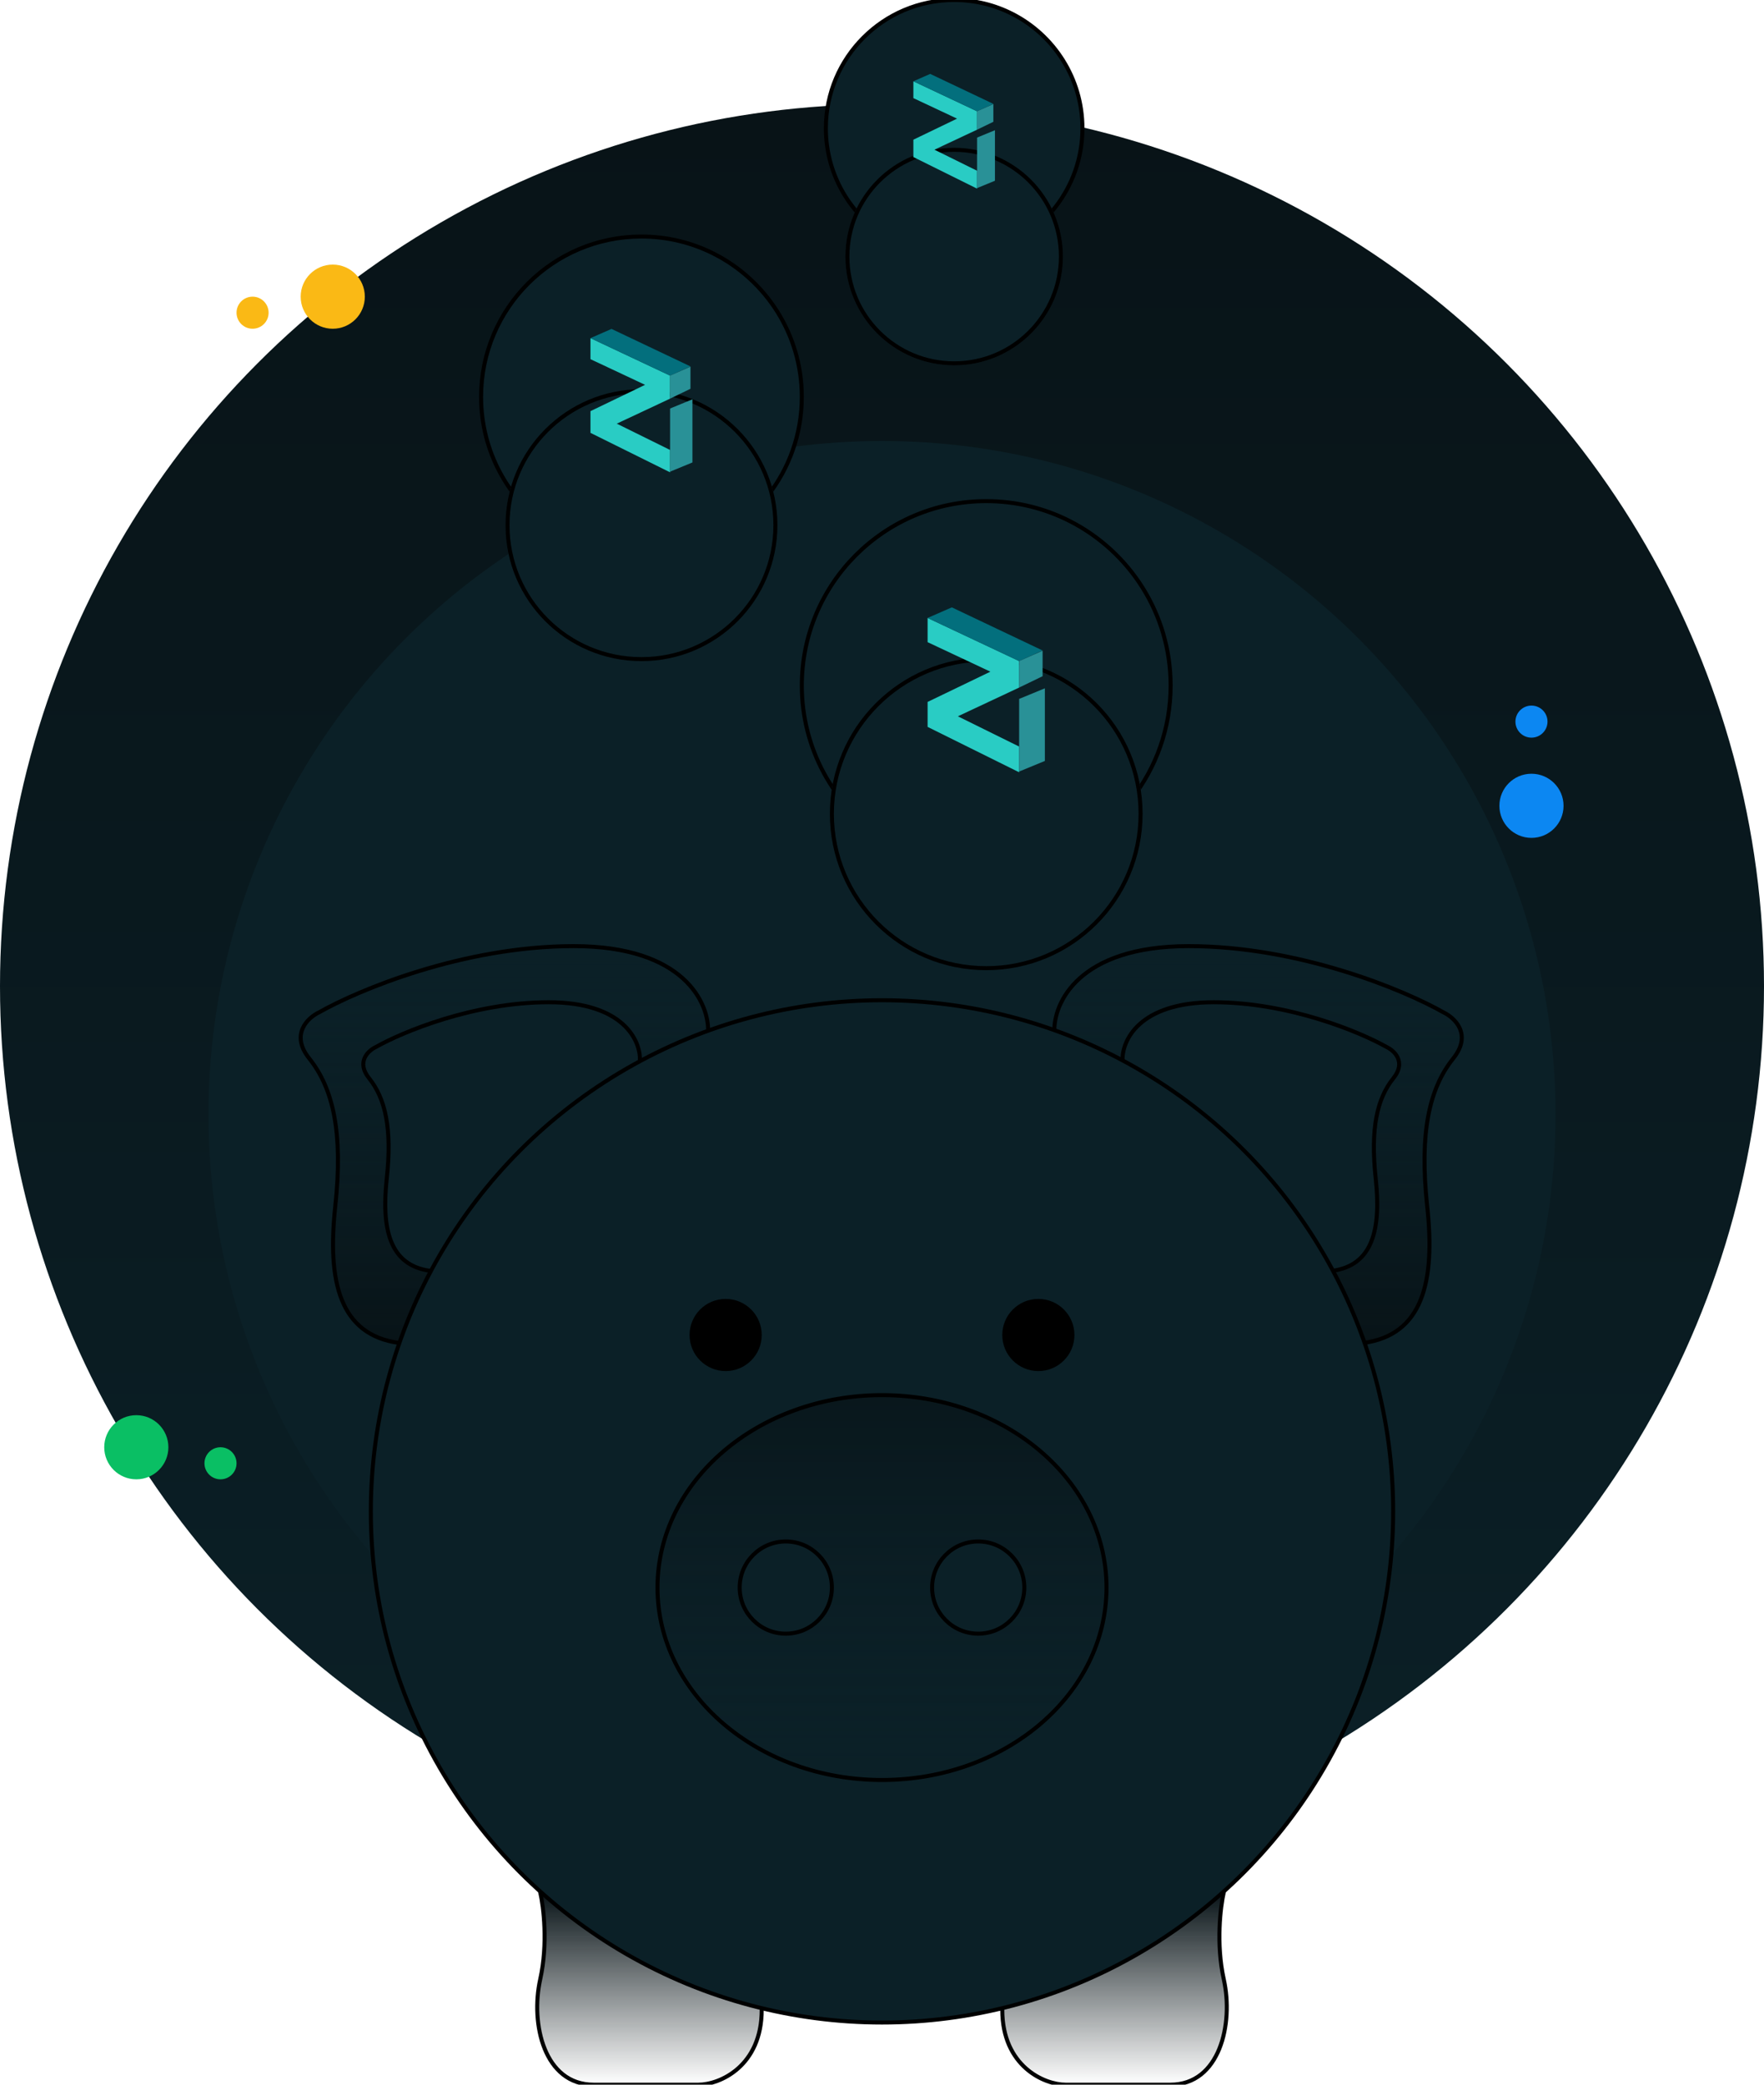 <svg width="440" height="520" viewBox="0 0 440 520" fill="none" xmlns="http://www.w3.org/2000/svg">
  <g clip-path="url(#clip0_2750_16256)">
    <circle cx="220" cy="246" r="220" fill="url(#paint0_linear_2750_16256)"/>
    <g filter="url(#filter0_d_2750_16256)">
      <circle cx="220" cy="246" r="168" fill="#0b2027"/>
    </g>
    <circle r="8" transform="matrix(-1 0 0 1 34 361)" fill="#0ABF64"/>
    <circle r="4" transform="matrix(-1 0 0 1 55 365)" fill="#0ABF64"/>
    <circle r="8" transform="matrix(-1 0 0 1 382 201)" fill="#0C87F2"/>
    <circle r="4" transform="matrix(-1 0 0 1 382 180)" fill="#0C87F2"/>
    <circle r="8" transform="matrix(-1 0 0 1 83 74)" fill="#FAB915"/>
    <circle r="4" transform="matrix(-1 0 0 1 63 78)" fill="#FAB915"/>
    <path d="M296.5 236C268.9 236 262.667 250.333 263 257.5V335H340C355 333 358 319.5 356 301C354 282.5 356.5 271.5 362.5 264C367.3 258 362.834 253.833 360 252.5C350.334 247 324.1 236 296.5 236Z" fill="url(#paint1_linear_2750_16256)"/>
    <path d="M263 257.5H263.5V257.488L263.5 257.477L263 257.5ZM360 252.5L359.753 252.935L359.77 252.944L359.787 252.952L360 252.5ZM362.5 264L362.11 263.688L362.11 263.688L362.5 264ZM340 335V335.5H340.033L340.066 335.496L340 335ZM263 335H262.5V335.5H263V335ZM263.5 257.477C263.34 254.04 264.757 248.811 269.61 244.434C274.459 240.06 282.785 236.5 296.5 236.5V235.5C282.616 235.5 274.024 239.106 268.94 243.691C263.86 248.273 262.327 253.794 262.501 257.523L263.5 257.477ZM296.5 236.5C323.989 236.5 350.137 247.463 359.753 252.935L360.248 252.065C350.53 246.537 324.212 235.5 296.5 235.5V236.5ZM359.787 252.952C361.137 253.588 362.85 254.891 363.656 256.703C364.439 258.464 364.413 260.809 362.11 263.688L362.891 264.312C365.388 261.191 365.528 258.453 364.57 256.297C363.634 254.193 361.696 252.746 360.213 252.048L359.787 252.952ZM362.11 263.688C355.988 271.339 353.498 282.501 355.503 301.054L356.497 300.946C354.503 282.499 357.012 271.661 362.891 264.312L362.11 263.688ZM355.503 301.054C356.501 310.283 356.239 318.181 353.911 324.002C352.751 326.903 351.081 329.278 348.803 331.051C346.524 332.823 343.612 334.014 339.934 334.504L340.066 335.496C343.889 334.986 346.976 333.739 349.417 331.84C351.857 329.941 353.625 327.41 354.84 324.373C357.261 318.319 357.5 310.217 356.497 300.946L355.503 301.054ZM340 334.5H263V335.5H340V334.5ZM263.5 335V257.5H262.5V335H263.5Z" fill="black"/>
    <path d="M302.753 250C284.014 250 279.782 259.7 280.009 264.551V317H332.286C342.47 315.646 344.507 306.51 343.149 293.99C341.791 281.47 343.488 274.025 347.562 268.949C350.821 264.889 347.788 262.069 345.865 261.167C339.302 257.444 321.491 250 302.753 250Z" fill="#0b2027"/>
    <path d="M280.009 264.551H280.509V264.539L280.508 264.527L280.009 264.551ZM345.865 261.167L345.618 261.602L345.635 261.611L345.652 261.619L345.865 261.167ZM347.562 268.949L347.952 269.262L347.952 269.262L347.562 268.949ZM343.149 293.99L343.646 293.936L343.646 293.936L343.149 293.99ZM332.286 317V317.5H332.319L332.352 317.496L332.286 317ZM280.009 317H279.509V317.5H280.009V317ZM280.508 264.527C280.402 262.249 281.345 258.757 284.603 255.828C287.858 252.902 293.468 250.5 302.753 250.5V249.5C293.299 249.5 287.424 251.948 283.935 255.085C280.449 258.218 279.389 262.002 279.509 264.574L280.508 264.527ZM302.753 250.5C321.38 250.5 339.105 257.908 345.618 261.602L346.111 260.732C339.498 256.981 321.602 249.5 302.753 249.5V250.5ZM345.652 261.619C346.548 262.039 347.674 262.898 348.2 264.077C348.703 265.204 348.704 266.728 347.172 268.637L347.952 269.262C349.679 267.111 349.793 265.194 349.113 263.67C348.457 262.199 347.105 261.196 346.077 260.714L345.652 261.619ZM347.172 268.637C342.977 273.864 341.288 281.471 342.652 294.044L343.646 293.936C342.294 281.469 344 274.186 347.952 269.262L347.172 268.637ZM342.652 294.044C343.329 300.283 343.147 305.595 341.582 309.496C340.803 311.437 339.685 313.02 338.164 314.199C336.644 315.379 334.694 316.176 332.22 316.504L332.352 317.496C334.97 317.148 337.094 316.295 338.777 314.989C340.46 313.684 341.676 311.946 342.51 309.869C344.169 305.733 344.327 300.217 343.646 293.936L342.652 294.044ZM332.286 316.5H280.009V317.5H332.286V316.5ZM280.509 317V264.551H279.509V317H280.509Z" fill="black"/>
    <path d="M305.254 493.726C303.281 484.834 304.432 475.537 305.254 472H250V501.305C250 515.453 260.525 520 265.787 520H291.934C304.268 520 307.721 504.842 305.254 493.726Z" fill="url(#paint2_linear_2750_16256)"/>
    <path d="M305.254 472L305.741 472.113L305.884 471.5H305.254V472ZM305.254 493.726L305.742 493.618L305.742 493.618L305.254 493.726ZM250 472V471.5H249.5V472H250ZM304.767 471.887C303.933 475.474 302.772 484.849 304.766 493.835L305.742 493.618C303.79 484.818 304.931 475.6 305.741 472.113L304.767 471.887ZM304.766 493.835C305.982 499.312 305.733 505.775 303.681 510.844C301.637 515.893 297.84 519.5 291.934 519.5V520.5C298.362 520.5 302.459 516.528 304.608 511.219C306.749 505.93 306.994 499.256 305.742 493.618L304.766 493.835ZM291.934 519.5H265.787V520.5H291.934V519.5ZM265.787 519.5C263.276 519.5 259.447 518.406 256.251 515.583C253.074 512.776 250.5 508.241 250.5 501.305H249.5C249.5 508.517 252.189 513.329 255.589 516.333C258.971 519.32 263.036 520.5 265.787 520.5V519.5ZM305.254 471.5H250V472.5H305.254V471.5ZM249.5 472V501.305H250.5V472H249.5Z" fill="black"/>
    <path d="M134.746 493.726C136.72 484.834 135.569 475.537 134.746 472H190V501.305C190 515.453 179.476 520 174.213 520H148.066C135.733 520 132.28 504.842 134.746 493.726Z" fill="url(#paint3_linear_2750_16256)"/>
    <path d="M134.746 472L134.259 472.113L134.117 471.5H134.746V472ZM134.746 493.726L134.258 493.618L134.258 493.618L134.746 493.726ZM190 472V471.5H190.5V472H190ZM135.233 471.887C136.067 475.474 137.228 484.849 135.234 493.835L134.258 493.618C136.211 484.818 135.07 475.6 134.259 472.113L135.233 471.887ZM135.234 493.835C134.019 499.312 134.268 505.775 136.32 510.844C138.364 515.893 142.16 519.5 148.066 519.5V520.5C141.639 520.5 137.542 516.528 135.393 511.219C133.251 505.93 133.007 499.256 134.258 493.618L135.234 493.835ZM148.066 519.5H174.213V520.5H148.066V519.5ZM174.213 519.5C176.725 519.5 180.553 518.406 183.749 515.583C186.927 512.776 189.5 508.241 189.5 501.305H190.5C190.5 508.517 187.811 513.329 184.411 516.333C181.029 519.32 176.964 520.5 174.213 520.5V519.5ZM134.746 471.5H190V472.5H134.746V471.5ZM190.5 472V501.305H189.5V472H190.5Z" fill="black"/>
    <path d="M143.118 236C170.718 236 176.951 250.333 176.618 257.5V335H99.618C84.618 333 81.618 319.5 83.618 301C85.618 282.5 83.118 271.5 77.118 264C72.317 258 76.784 253.833 79.618 252.5C89.284 247 115.518 236 143.118 236Z" fill="url(#paint4_linear_2750_16256)"/>
    <path d="M176.618 257.5H176.118V257.488L176.118 257.477L176.618 257.5ZM79.618 252.5L79.865 252.935L79.848 252.944L79.83 252.952L79.618 252.5ZM77.118 264L77.508 263.688L77.508 263.688L77.118 264ZM99.618 335V335.5H99.584L99.551 335.496L99.618 335ZM176.618 335H177.118V335.5H176.618V335ZM176.118 257.477C176.278 254.04 174.861 248.811 170.008 244.434C165.159 240.06 156.833 236.5 143.118 236.5V235.5C157.002 235.5 165.594 239.106 170.678 243.691C175.758 248.273 177.291 253.794 177.117 257.523L176.118 257.477ZM143.118 236.5C115.629 236.5 89.481 247.463 79.865 252.935L79.37 252.065C89.087 246.537 115.406 235.5 143.118 235.5V236.5ZM79.83 252.952C78.48 253.588 76.768 254.891 75.962 256.703C75.179 258.464 75.205 260.809 77.508 263.688L76.727 264.312C74.23 261.191 74.089 258.453 75.048 256.297C75.984 254.193 77.921 252.746 79.405 252.048L79.83 252.952ZM77.508 263.688C83.629 271.339 86.12 282.501 84.115 301.054L83.12 300.946C85.115 282.499 82.606 271.661 76.727 264.312L77.508 263.688ZM84.115 301.054C83.117 310.283 83.379 318.181 85.707 324.002C86.867 326.903 88.537 329.278 90.815 331.051C93.093 332.823 96.006 334.014 99.684 334.504L99.551 335.496C95.729 334.986 92.642 333.739 90.201 331.84C87.76 329.941 85.993 327.41 84.778 324.373C82.356 318.319 82.118 310.217 83.12 300.946L84.115 301.054ZM99.618 334.5H176.618V335.5H99.618V334.5ZM176.118 335V257.5H177.118V335H176.118Z" fill="black"/>
    <path d="M136.865 250C155.603 250 159.835 259.7 159.609 264.551V317H107.332C97.148 315.646 95.111 306.51 96.469 293.99C97.827 281.47 96.129 274.025 92.056 268.949C88.797 264.889 91.829 262.069 93.753 261.167C100.316 257.444 118.127 250 136.865 250Z" fill="#0b2027"/>
    <path d="M159.609 264.551H159.109V264.539L159.11 264.527L159.609 264.551ZM93.753 261.167L94 261.602L93.983 261.611L93.965 261.619L93.753 261.167ZM92.056 268.949L91.666 269.262L91.666 269.262L92.056 268.949ZM96.469 293.99L95.972 293.936L95.972 293.936L96.469 293.99ZM107.332 317V317.5H107.299L107.266 317.496L107.332 317ZM159.609 317H160.109V317.5H159.609V317ZM159.11 264.527C159.216 262.249 158.273 258.757 155.015 255.828C151.76 252.902 146.15 250.5 136.865 250.5V249.5C146.318 249.5 152.194 251.948 155.683 255.085C159.169 258.218 160.228 262.002 160.108 264.574L159.11 264.527ZM136.865 250.5C118.238 250.5 100.512 257.908 94 261.602L93.506 260.732C100.12 256.981 118.016 249.5 136.865 249.5V250.5ZM93.965 261.619C93.07 262.039 91.944 262.898 91.418 264.077C90.915 265.204 90.914 266.728 92.446 268.637L91.666 269.262C89.939 267.111 89.825 265.194 90.504 263.67C91.161 262.199 92.513 261.196 93.541 260.714L93.965 261.619ZM92.446 268.637C96.641 273.864 98.329 281.471 96.966 294.044L95.972 293.936C97.324 281.469 95.618 274.186 91.666 269.262L92.446 268.637ZM96.966 294.044C96.289 300.283 96.471 305.595 98.036 309.496C98.815 311.437 99.933 313.02 101.453 314.199C102.974 315.379 104.924 316.176 107.397 316.504L107.266 317.496C104.647 317.148 102.524 316.295 100.841 314.989C99.157 313.684 97.942 311.946 97.108 309.869C95.448 305.733 95.29 300.217 95.972 293.936L96.966 294.044ZM107.332 316.5H159.609V317.5H107.332V316.5ZM159.109 317V264.551H160.109V317H159.109Z" fill="black"/>
    <circle cx="220" cy="377" r="127.5" fill="#0b2027" stroke="black"/>
    <ellipse cx="220" cy="396" rx="56" ry="48" fill="url(#paint5_linear_2750_16256)" fill-opacity="0.7" stroke="black"/>
    <circle cx="196" cy="396" r="11.5" fill="#0b2027" stroke="black"/>
    <circle cx="244" cy="396" r="11.5" fill="#0b2027" stroke="black"/>
    <circle cx="259" cy="333" r="9" fill="black"/>
    <circle cx="181" cy="333" r="9" fill="black"/>
    <path d="M291.996 171C291.996 181.697 288.345 191.541 282.221 199.354C278.538 204.053 273.962 208.016 268.747 210.989C262.038 214.815 254.273 217 245.998 217C236.276 217 227.258 213.984 219.83 208.836C207.848 200.532 200 186.683 200 171C200 145.595 220.594 125 245.998 125C253.485 125 260.554 126.789 266.801 129.962C281.752 137.557 291.996 153.082 291.996 171Z" fill="#0b2027" stroke="black"/>
    <g filter="url(#filter1_d_2750_16256)">
      <circle cx="246" cy="171" r="39" fill="#0b2027"/>
      <circle cx="246" cy="171" r="38.5" stroke="black"/>
    </g>
    <path d="M231.375 160.181V154.142L254.209 164.899V171.504L238.923 178.674L254.209 186.223V192.639L231.375 181.316V175.089L247.038 167.541L231.375 160.181Z" fill="#29CCC4"/>
    <path d="M237.414 151.5L231.375 154.142L254.209 164.898L260.059 162.256L237.414 151.5Z" fill="#036F7D"/>
    <path d="M254.209 171.503V164.899L260.059 162.315V168.673L254.209 171.503Z" fill="#299197"/>
    <path d="M260.625 171.692L254.209 174.334V192.45L260.625 189.808V171.692Z" fill="#299197"/>
    <path d="M199.996 99C199.996 108.302 196.821 116.862 191.496 123.656C188.294 127.741 184.315 131.188 179.78 133.773C173.946 137.1 167.194 139 159.998 139C151.544 139 143.703 136.377 137.243 131.901C126.824 124.68 120 112.637 120 99C120 76.909 137.908 59 159.998 59C166.508 59 172.656 60.556 178.088 63.315C191.088 69.919 199.996 83.419 199.996 99Z" fill="#0b2027" stroke="black"/>
    <g filter="url(#filter2_d_2750_16256)">
      <circle cx="160" cy="99" r="33.913" fill="#0b2027"/>
      <circle cx="160" cy="99" r="33.413" stroke="black"/>
    </g>
    <path d="M147.283 89.592V84.341L167.138 93.695V99.438L153.846 105.674L167.138 112.237V117.817L147.283 107.971V102.556L160.902 95.992L147.283 89.592Z" fill="#29CCC4"/>
    <path d="M152.534 82.044L147.283 84.341L167.138 93.694L172.225 91.397L152.534 82.044Z" fill="#036F7D"/>
    <path d="M167.138 99.438V93.694L172.225 91.448V96.976L167.138 99.438Z" fill="#299197"/>
    <path d="M172.717 99.602L167.138 101.899V117.652L172.717 115.355V99.602Z" fill="#299197"/>
    <path d="M269.997 32C269.997 39.441 267.457 46.29 263.197 51.725C260.635 54.993 257.452 57.75 253.824 59.819C249.157 62.48 243.755 64 237.999 64C231.235 64 224.962 61.902 219.795 58.321C211.459 52.544 206 42.91 206 32C206 14.327 220.326 0 237.999 0C243.207 0 248.124 1.244 252.47 3.452C262.871 8.735 269.997 19.535 269.997 32Z" fill="#0b2027" stroke="black"/>
    <g filter="url(#filter3_d_2750_16256)">
      <circle cx="238" cy="32" r="27.13" fill="#0b2027"/>
      <circle cx="238" cy="32" r="26.63" stroke="black"/>
    </g>
    <path d="M227.826 24.474V20.273L243.71 27.756V32.35L233.077 37.339L243.71 42.59V47.053L227.826 39.176V34.844L238.722 29.593L227.826 24.474Z" fill="#29CCC4"/>
    <path d="M232.027 18.435L227.826 20.273L243.71 27.755L247.78 25.917L232.027 18.435Z" fill="#036F7D"/>
    <path d="M243.711 32.35V27.755L247.78 25.958V30.381L243.711 32.35Z" fill="#299197"/>
    <path d="M248.174 32.481L243.711 34.319V46.922L248.174 45.084V32.481Z" fill="#299197"/>
  </g>
  <defs>
    <filter id="filter0_d_2750_16256" x="-28" y="30" width="496" height="496" filterUnits="userSpaceOnUse" color-interpolation-filters="sRGB">
      <feFlood flood-opacity="0" result="BackgroundImageFix"/>
      <feColorMatrix in="SourceAlpha" type="matrix" values="0 0 0 0 0 0 0 0 0 0 0 0 0 0 0 0 0 0 127 0" result="hardAlpha"/>
      <feOffset dy="32"/>
      <feGaussianBlur stdDeviation="40"/>
      <feColorMatrix type="matrix" values="0 0 0 0 0.149 0 0 0 0 0.216 0 0 0 0 0.298 0 0 0 0.05 0"/>
      <feBlend mode="normal" in2="BackgroundImageFix" result="effect1_dropShadow_2750_16256"/>
      <feBlend mode="normal" in="SourceGraphic" in2="effect1_dropShadow_2750_16256" result="shape"/>
    </filter>
    <filter id="filter1_d_2750_16256" x="127" y="84" width="238" height="238" filterUnits="userSpaceOnUse" color-interpolation-filters="sRGB">
      <feFlood flood-opacity="0" result="BackgroundImageFix"/>
      <feColorMatrix in="SourceAlpha" type="matrix" values="0 0 0 0 0 0 0 0 0 0 0 0 0 0 0 0 0 0 127 0" result="hardAlpha"/>
      <feOffset dy="32"/>
      <feGaussianBlur stdDeviation="40"/>
      <feColorMatrix type="matrix" values="0 0 0 0 0.149 0 0 0 0 0.216 0 0 0 0 0.298 0 0 0 0.05 0"/>
      <feBlend mode="normal" in2="BackgroundImageFix" result="effect1_dropShadow_2750_16256"/>
      <feBlend mode="normal" in="SourceGraphic" in2="effect1_dropShadow_2750_16256" result="shape"/>
    </filter>
    <filter id="filter2_d_2750_16256" x="46.087" y="17.087" width="227.826" height="227.826" filterUnits="userSpaceOnUse" color-interpolation-filters="sRGB">
      <feFlood flood-opacity="0" result="BackgroundImageFix"/>
      <feColorMatrix in="SourceAlpha" type="matrix" values="0 0 0 0 0 0 0 0 0 0 0 0 0 0 0 0 0 0 127 0" result="hardAlpha"/>
      <feOffset dy="32"/>
      <feGaussianBlur stdDeviation="40"/>
      <feColorMatrix type="matrix" values="0 0 0 0 0.149 0 0 0 0 0.216 0 0 0 0 0.298 0 0 0 0.05 0"/>
      <feBlend mode="normal" in2="BackgroundImageFix" result="effect1_dropShadow_2750_16256"/>
      <feBlend mode="normal" in="SourceGraphic" in2="effect1_dropShadow_2750_16256" result="shape"/>
    </filter>
    <filter id="filter3_d_2750_16256" x="130.87" y="-43.13" width="214.261" height="214.261" filterUnits="userSpaceOnUse" color-interpolation-filters="sRGB">
      <feFlood flood-opacity="0" result="BackgroundImageFix"/>
      <feColorMatrix in="SourceAlpha" type="matrix" values="0 0 0 0 0 0 0 0 0 0 0 0 0 0 0 0 0 0 127 0" result="hardAlpha"/>
      <feOffset dy="32"/>
      <feGaussianBlur stdDeviation="40"/>
      <feColorMatrix type="matrix" values="0 0 0 0 0.149 0 0 0 0 0.216 0 0 0 0 0.298 0 0 0 0.05 0"/>
      <feBlend mode="normal" in2="BackgroundImageFix" result="effect1_dropShadow_2750_16256"/>
      <feBlend mode="normal" in="SourceGraphic" in2="effect1_dropShadow_2750_16256" result="shape"/>
    </filter>
    <linearGradient id="paint0_linear_2750_16256" x1="220" y1="26" x2="220" y2="466" gradientUnits="userSpaceOnUse">
      <stop stop-color="#081317"/>
      <stop offset="1" stop-color="#0b2027"/>
    </linearGradient>
    <linearGradient id="paint1_linear_2750_16256" x1="313.803" y1="236" x2="313.803" y2="335" gradientUnits="userSpaceOnUse">
      <stop stop-color="#0b2027" stop-opacity="0"/>
      <stop offset="1" stop-color="#081317"/>
    </linearGradient>
    <linearGradient id="paint2_linear_2750_16256" x1="278" y1="472" x2="278" y2="520" gradientUnits="userSpaceOnUse">
      <stop stop-color="#081317"/>
      <stop offset="1" stop-color="#081317" stop-opacity="0"/>
    </linearGradient>
    <linearGradient id="paint3_linear_2750_16256" x1="162" y1="472" x2="162" y2="520" gradientUnits="userSpaceOnUse">
      <stop stop-color="#081317"/>
      <stop offset="1" stop-color="#081317" stop-opacity="0"/>
    </linearGradient>
    <linearGradient id="paint4_linear_2750_16256" x1="125.815" y1="236" x2="125.815" y2="335" gradientUnits="userSpaceOnUse">
      <stop stop-color="#0b2027" stop-opacity="0"/>
      <stop offset="1" stop-color="#081317"/>
    </linearGradient>
    <linearGradient id="paint5_linear_2750_16256" x1="220" y1="348" x2="220" y2="444" gradientUnits="userSpaceOnUse">
      <stop stop-color="#081317"/>
      <stop offset="1" stop-color="#0b2027" stop-opacity="0"/>
    </linearGradient>
    <clipPath id="clip0_2750_16256">
      <rect width="440" height="520" fill="#0b2027"/>
    </clipPath>
  </defs>
</svg>
